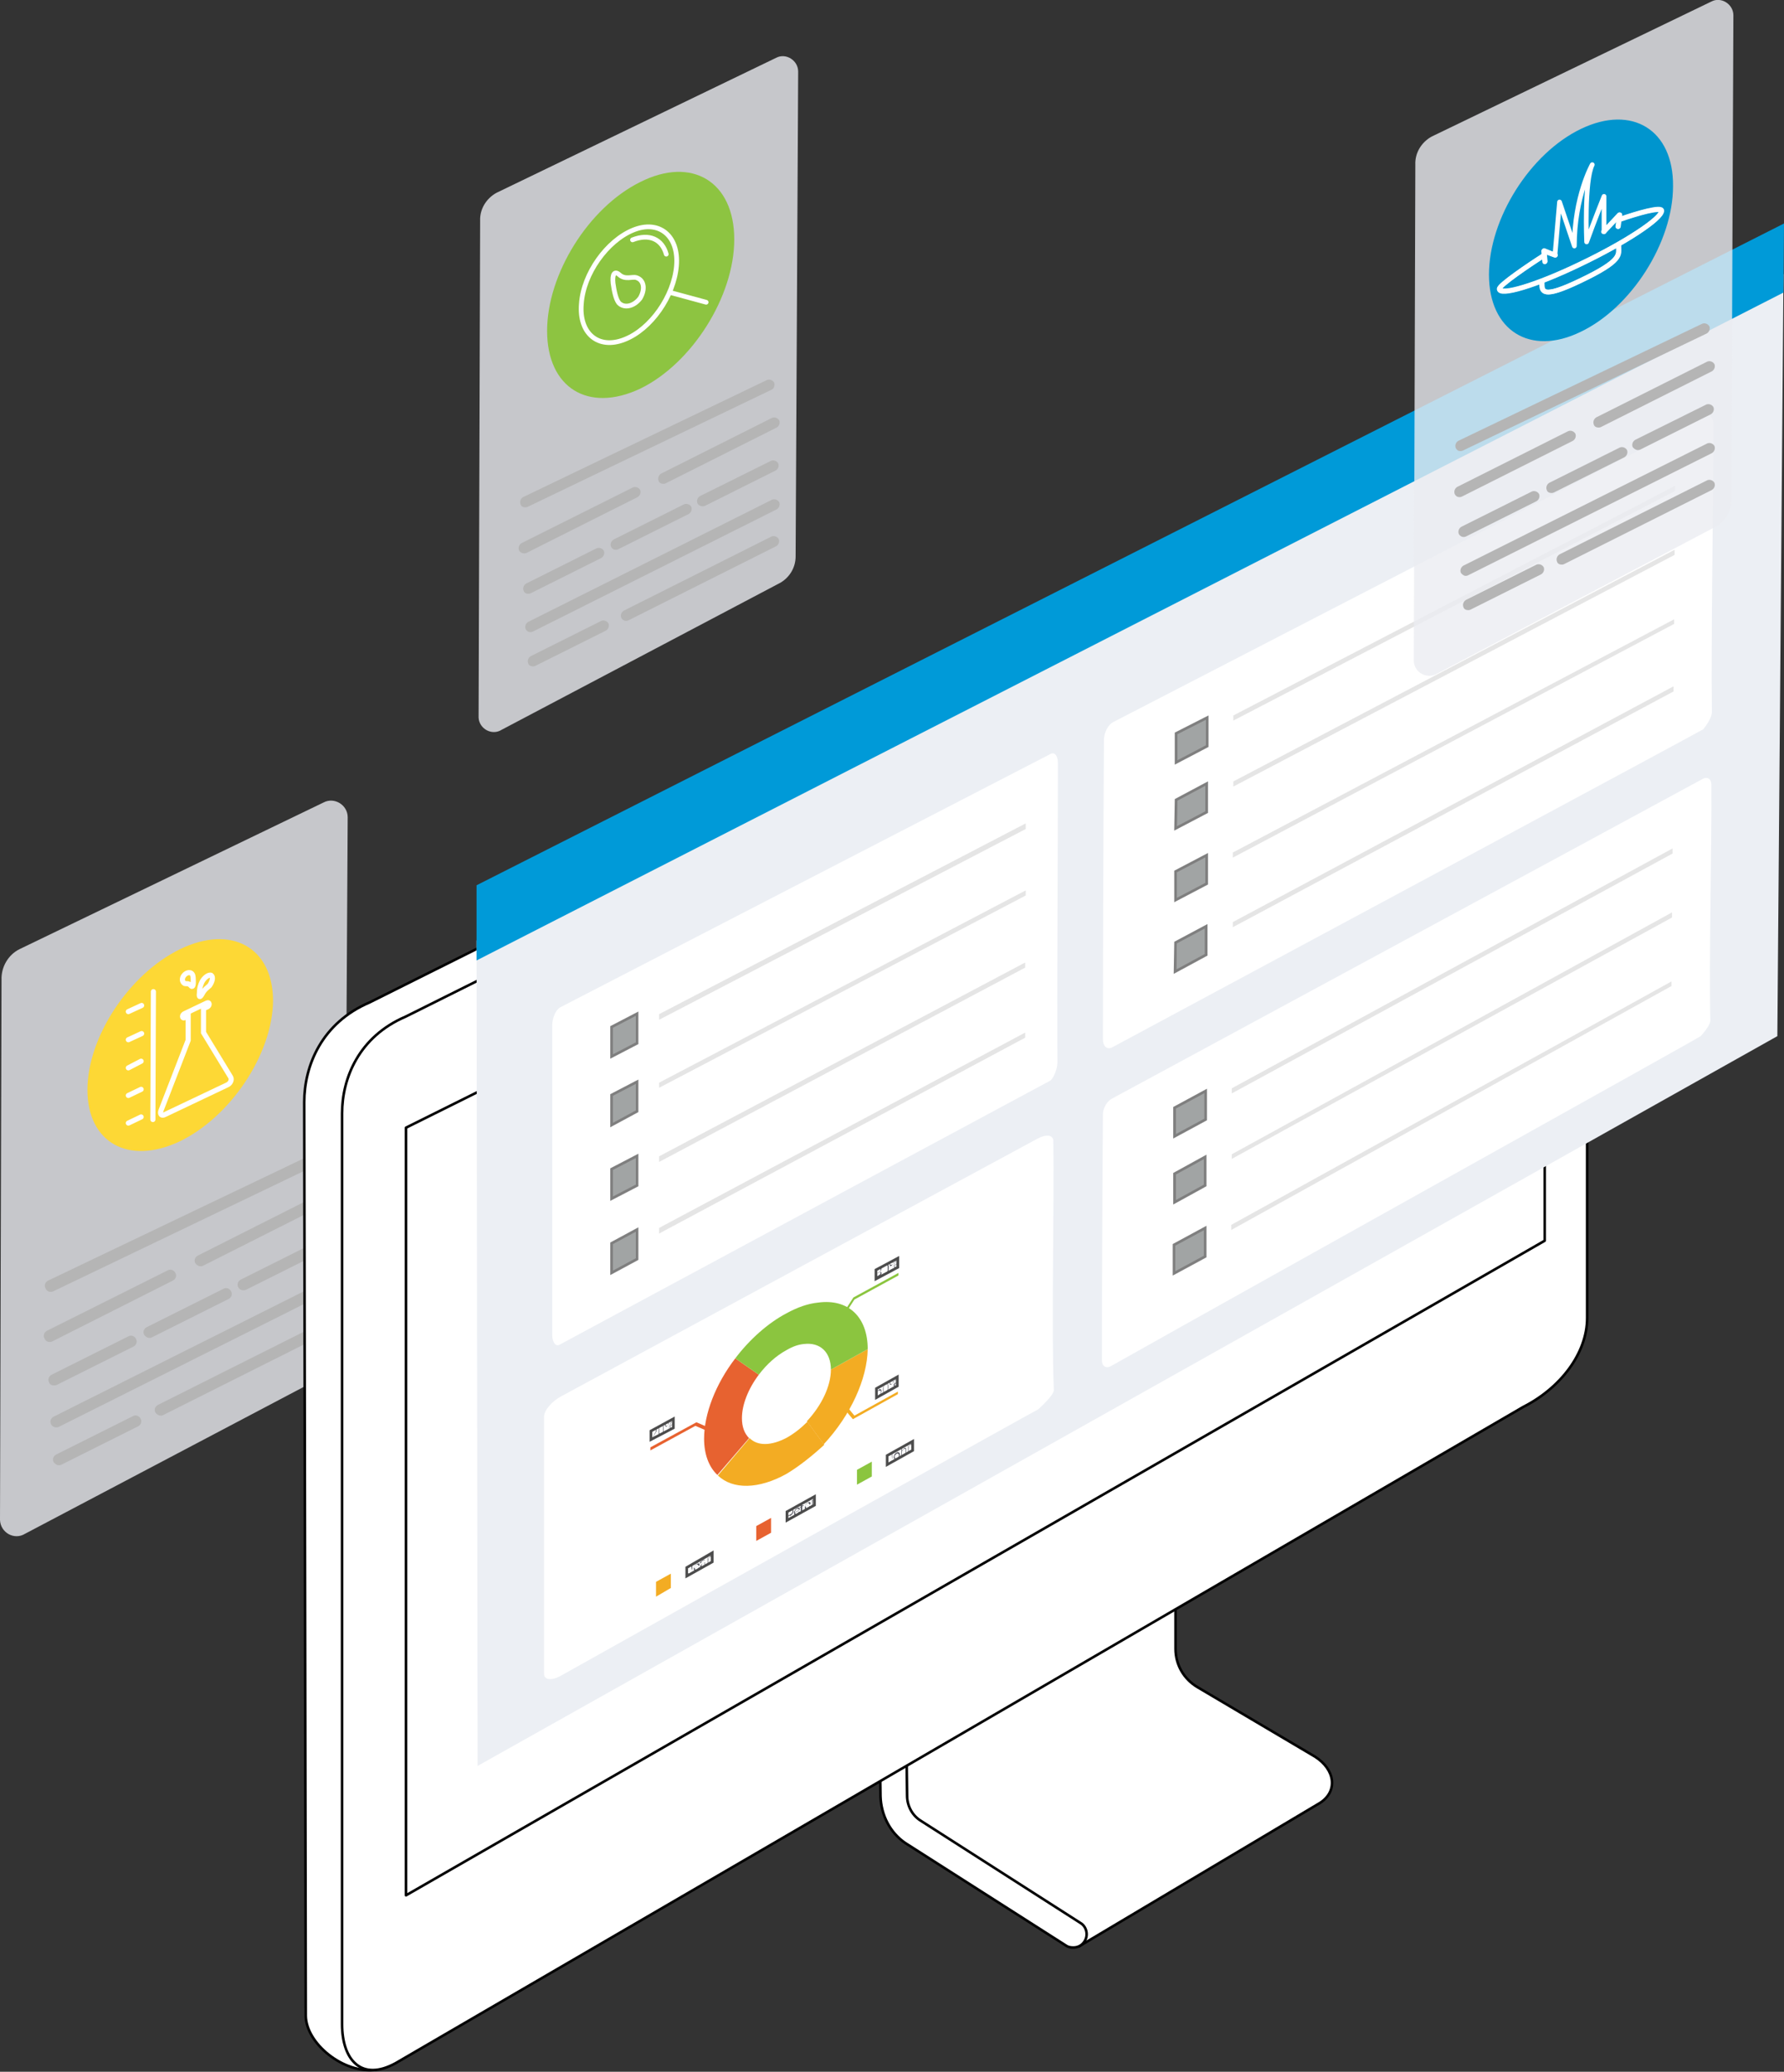 <?xml version="1.0" encoding="utf-8"?>
<!-- Generator: Adobe Illustrator 21.1.0, SVG Export Plug-In . SVG Version: 6.00 Build 0)  -->
<svg version="1.1" id="Layer_1" xmlns="http://www.w3.org/2000/svg" xmlns:xlink="http://www.w3.org/1999/xlink" x="0px" y="0px"
	 width="348.9px" height="405.1px" viewBox="0 0 348.9 405.1" style="enable-background:new 0 0 348.9 405.1;" xml:space="preserve"
	>
<rect x="0" y="0" width="348.9" height="405.1" fill="#333333" stroke="none"/>
<g id="station-5-screen-03">
	<g>
		<path id="XMLID_12_" style="opacity:0.8;fill:#EBECF1;" d="M4.9,299.9l59.4-31.3c1.9-1.2,3.1-3.3,3.1-5.5L68,159.8
			c0-2.4-2.6-4-4.7-2.9L3.8,185.6c-2.2,1.1-3.6,3.5-3.5,6L0,297.2C0.1,299.7,2.8,301.2,4.9,299.9z"/>
		<path style="fill:#B5B5B5;" d="M9.9,252.6c0.2,0,0.3,0,0.5-0.1l51.9-24.9c0.6-0.3,0.8-1,0.5-1.5c-0.3-0.6-1-0.8-1.5-0.5L9.4,250.4
			c-0.6,0.3-0.8,1-0.5,1.5C9.1,252.4,9.5,252.6,9.9,252.6z"/>
		<path style="fill:#B5B5B5;" d="M11,279.1c0.2,0,0.3,0,0.5-0.1l51.9-26c0.6-0.3,0.8-1,0.5-1.5c-0.3-0.6-1-0.8-1.5-0.5l-51.9,26
			c-0.6,0.3-0.8,1-0.5,1.5C10.2,278.9,10.6,279.1,11,279.1z"/>
		<path style="fill:#B5B5B5;" d="M39.2,247.6c0.2,0,0.3,0,0.5-0.1l23.6-11.9c0.6-0.3,0.8-1,0.5-1.5c-0.3-0.6-1-0.8-1.5-0.5
			l-23.6,11.9c-0.6,0.3-0.8,1-0.5,1.5C38.4,247.3,38.8,247.6,39.2,247.6z"/>
		<path style="fill:#B5B5B5;" d="M31.4,276.8c0.2,0,0.3,0,0.5-0.1l31.5-15.8c0.6-0.3,0.8-1,0.5-1.5c-0.3-0.6-1-0.8-1.5-0.5
			l-31.5,15.8c-0.6,0.3-0.8,1-0.5,1.5C30.6,276.5,31,276.8,31.4,276.8z"/>
		<path style="fill:#B5B5B5;" d="M9.7,262.4c0.2,0,0.3,0,0.5-0.1l23.6-11.9c0.6-0.3,0.8-1,0.5-1.5c-0.3-0.6-1-0.8-1.5-0.5L9.2,260.2
			c-0.6,0.3-0.8,1-0.5,1.5C8.9,262.2,9.3,262.4,9.7,262.4z"/>
		<path style="fill:#B5B5B5;" d="M47.6,252.3c0.2,0,0.3,0,0.5-0.1l15-7.5c0.6-0.3,0.8-1,0.5-1.5c-0.3-0.6-1-0.8-1.5-0.5l-15,7.5
			c-0.6,0.3-0.8,1-0.5,1.5C46.8,252.1,47.2,252.3,47.6,252.3z"/>
		<path style="fill:#B5B5B5;" d="M29.2,261.6c0.2,0,0.3,0,0.5-0.1l15-7.5c0.6-0.3,0.8-1,0.5-1.5c-0.3-0.6-1-0.8-1.5-0.5l-15,7.5
			c-0.6,0.3-0.8,1-0.5,1.5C28.4,261.3,28.8,261.6,29.2,261.6z"/>
		<path style="fill:#B5B5B5;" d="M11.5,286.5c0.2,0,0.3,0,0.5-0.1l15-7.5c0.6-0.3,0.8-1,0.5-1.5c-0.3-0.6-1-0.8-1.5-0.5l-15,7.5
			c-0.6,0.3-0.8,1-0.5,1.5C10.7,286.2,11.1,286.5,11.5,286.5z"/>
		<path style="fill:#B5B5B5;" d="M10.6,270.9c0.2,0,0.3,0,0.5-0.1l15-7.5c0.6-0.3,0.8-1,0.5-1.5c-0.3-0.6-1-0.8-1.5-0.5l-15,7.5
			c-0.6,0.3-0.8,1-0.5,1.5C9.7,270.7,10.1,270.9,10.6,270.9z"/>
	</g>
	<g>
		<g>
			<g>
				<path style="fill:#FDD835;" d="M17.1,213.1c0-10.3,8.1-22.6,18.1-27.5c10.1-4.9,18.2-0.3,18.2,10.1
					c-0.1,10.4-8.3,22.7-18.3,27.5C25.1,227.9,17.1,223.4,17.1,213.1z"/>
			</g>
			<g>
				<g>
					<g>
						
							<line style="fill:none;stroke:#FFFFFF;stroke-linecap:round;stroke-miterlimit:10;" x1="27.7" y1="196.6" x2="25.1" y2="197.8"/>
						
							<line style="fill:none;stroke:#FFFFFF;stroke-linecap:round;stroke-miterlimit:10;" x1="27.7" y1="202.1" x2="25.1" y2="203.3"/>
						
							<line style="fill:none;stroke:#FFFFFF;stroke-linecap:round;stroke-miterlimit:10;" x1="27.6" y1="207.5" x2="25.1" y2="208.8"/>
						
							<line style="fill:none;stroke:#FFFFFF;stroke-linecap:round;stroke-miterlimit:10;" x1="27.6" y1="213" x2="25.1" y2="214.2"/>
						
							<line style="fill:none;stroke:#FFFFFF;stroke-linecap:round;stroke-miterlimit:10;" x1="27.6" y1="218.4" x2="25.1" y2="219.6"/>
					</g>
					<line style="fill:none;stroke:#FFFFFF;stroke-linecap:round;stroke-miterlimit:10;" x1="30" y1="193.9" x2="29.9" y2="218.9"/>
				</g>
				<g>
					<path style="fill:none;stroke:#FFFFFF;stroke-linecap:round;stroke-miterlimit:10;" d="M31.5,217.1l5.3-13.7l0-4.7l-0.7,0.3
						c-0.2,0.1-0.4,0-0.4-0.2l0-0.1c0-0.2,0.2-0.4,0.4-0.5l4.4-2.1c0.2-0.1,0.4,0,0.4,0.2l0,0.1c0,0.2-0.2,0.4-0.4,0.5l-0.7,0.3
						l0,4.7l5.3,8.7c0.3,0.5,0,1.3-0.8,1.6l-12,5.7C31.6,218.3,31.2,217.9,31.5,217.1z"/>
					<path style="fill:none;stroke:#FFFFFF;stroke-linecap:round;stroke-miterlimit:10;" d="M37.6,190.5c-0.3-0.5-1.1-0.4-1.6,0.2
						c-0.5,0.6-0.4,1.3,0.1,1.6c0.3,0.1,0.8-0.1,1.2,0.4c0.3,0.4,0.5,0.1,0.5-0.6C37.8,191.4,37.8,190.8,37.6,190.5"/>
					<path style="fill:none;stroke:#FFFFFF;stroke-linecap:round;stroke-miterlimit:10;" d="M39.5,192c0.4-0.8,1.3-1.5,1.8-1.3
						c0.4,0.3,0.3,1.1-0.3,2c-0.4,0.4-1,0.7-1.5,1.7c-0.4,0.7-0.6,0.6-0.5-0.2C39,193.3,39.2,192.6,39.5,192"/>
				</g>
			</g>
		</g>
	</g>
</g>
<g>
	<g>
		<path style="fill:#FFFFFF;stroke:#000000;stroke-width:0.5;stroke-linejoin:round;stroke-miterlimit:10;" d="M309.2,90.8
			c-2.6-4.7-11.9-7-17.4-4.5L72.3,196c-9.4,4-12.8,12.4-12.8,19.5l0.3,178.6c0,5.4,7.4,11.5,13.8,10.6"/>
		<path style="fill:#FFFFFF;stroke:#000000;stroke-width:0.5;stroke-linejoin:round;stroke-miterlimit:10;" d="M229.9,313.7v8.7
			c0,3.1,1.6,5.9,4.3,7.5l23,13.6c3.9,2.5,4.5,6.7,1,9L211,380.6c0,0-1.7-0.5-2.1-1.8l0,0c-0.6-1.7-0.2-3.7-3.7-6.1l-24.1-15.4
			c-2.5-1.6-4-4.3-4-7.3v-5.8c0-0.1,0.1-0.2,0.2-0.3l52.2-30.5C229.6,313.3,229.9,313.5,229.9,313.7z"/>
		<path style="fill:#FFFFFF;stroke:#000000;stroke-width:0.5;stroke-linejoin:round;stroke-miterlimit:10;" d="M209.9,380.8
			c0.9,0,1.7-0.4,2.2-1.2c0.8-1.2,0.4-2.9-0.8-3.6l-31.4-20.1c-1.5-1-2.5-2.8-2.5-4.8l-0.1-7.8c0-1.4-1.2-2.6-2.6-2.6c0,0,0,0,0,0
			c-1.5,0-2.6,1.2-2.6,2.7l0.1,7.8c0.1,3.7,1.9,7.2,4.9,9.2l31.5,20.1C208.9,380.7,209.4,380.8,209.9,380.8z"/>
		<path style="fill:#FFFFFF;stroke:#000000;stroke-width:0.5;stroke-linejoin:round;stroke-miterlimit:10;" d="M77.4,403.4
			l220.5-128.3c7.3-3.7,12.5-10.5,12.5-17.4V96.4c0-6.9-4.2-10.4-11.1-7.3l-220,109.7c-9.1,3.9-12.4,12-12.4,18.9v178.1
			C66.9,402.8,70.7,407.1,77.4,403.4z"/>
		<polygon style="fill:#FFFFFF;stroke:#000000;stroke-width:0.5;stroke-linejoin:round;stroke-miterlimit:10;" points="79.4,370.6 
			302.1,242.6 302.1,109.7 79.4,220.5 		"/>
	</g>
</g>
<g id="station-5-screen-big">
	<polygon style="fill:#ECEFF4;" points="347.6,202.6 93.4,345.3 93.2,183.9 348.8,53.6 	"/>
	<polygon style="fill:#009AD8;" points="93.2,173.1 348.9,43.7 348.8,57.2 93.2,187.8 	"/>
	<path style="fill:#FFFFFF;" d="M203,275.6c-0.9,0.4-68.4,38.1-93.2,52c-1.9,1.1-3.4,0.9-3.4-0.3c0-12.5,0-37.7,0-50.3
		c0-1.2,1.5-3,3.4-4c24.6-13.3,71-38.4,93-50.3c1.8-1,3.2-0.8,3.2,0.4c0.2,12.1-0.4,36.9,0.1,48.7C206.1,272.9,203,275.6,203,275.6"
		/>
	<g style="opacity:0.7;">
		<g>
			<defs>
				<polygon id="SVGID_1_" points="171.3,250.1 175.6,247.8 175.6,246 171.3,248.3 				"/>
			</defs>
			<use xlink:href="#SVGID_1_"  style="overflow:visible;fill:#FFFFFF;"/>
			<clipPath id="SVGID_2_">
				<use xlink:href="#SVGID_1_"  style="overflow:visible;"/>
			</clipPath>
			<g style="clip-path:url(#SVGID_2_);">
				<defs>
					<polygon id="SVGID_3_" points="171.3,250.1 175.6,247.8 175.6,246 171.3,248.3 					"/>
				</defs>
				<use xlink:href="#SVGID_3_"  style="overflow:visible;fill:#FFFFFF;"/>
				<clipPath id="SVGID_4_">
					<use xlink:href="#SVGID_3_"  style="overflow:visible;"/>
				</clipPath>
				<path style="clip-path:url(#SVGID_4_);fill:#0E0F1C;" d="M171.7,248.9c0,0,0.1-0.1,0.2-0.1c0.1,0,0.2-0.1,0.2-0.2
					s0.1-0.1,0.1-0.2c0-0.1,0-0.1,0-0.2s0-0.2-0.1-0.2c-0.1,0-0.2,0-0.3,0.1c-0.1,0.1-0.2,0.2-0.3,0.2s0,0.2-0.1,0.3
					c-0.1,0.1-0.1,0.1-0.1,0.1s0-0.2,0.1-0.3c0-0.1,0.1-0.2,0.2-0.3c0.1-0.1,0.1-0.1,0.3-0.2c0.1-0.1,0.3-0.1,0.4-0.1
					c0.1,0,0.1,0.2,0.1,0.3c0,0.1-0.1,0.2-0.1,0.3c0,0.1-0.2,0.2-0.2,0.3c0,0,0.2,0,0.2,0c0,0.1,0.1,0.1,0.1,0.2
					c0,0.1,0,0.3-0.1,0.4c-0.1,0.1-0.2,0.3-0.4,0.3c-0.1,0.1-0.2,0.1-0.3,0.1c-0.1,0-0.1,0-0.2-0.1c-0.1,0-0.1-0.1-0.1-0.2
					c0.1-0.1,0.1-0.1,0.1-0.1c0,0,0,0.2,0.1,0.2c0.1,0,0.2,0,0.3-0.1c0.1-0.1,0.2-0.1,0.3-0.2c0.1-0.1,0.1-0.2,0.1-0.3
					c0-0.1,0-0.2-0.1-0.2c-0.1,0-0.2,0-0.3,0.1c-0.1,0-0.1,0.1-0.2,0.1C171.7,249.1,171.7,248.9,171.7,248.9z"/>
				<path style="clip-path:url(#SVGID_4_);fill:#0E0F1C;" d="M173.8,248c0,0.2,0,0.4-0.1,0.6c-0.1,0.2-0.2,0.3-0.4,0.4
					c-0.2,0.1-0.3,0.1-0.4,0s-0.1-0.3-0.1-0.4c0-0.2,0-0.2,0-0.3c0-0.2,0-0.4,0.1-0.6c0.1-0.2,0.2-0.3,0.4-0.4
					c0.2-0.1,0.3-0.1,0.4,0c0.1,0.1,0.1,0.3,0.1,0.4C173.8,247.9,173.8,247.9,173.8,248z M173.6,247.8c0-0.2,0-0.3-0.1-0.4
					c-0.1-0.1-0.2-0.1-0.3,0c-0.1,0.1-0.2,0.2-0.3,0.3c-0.1,0.1-0.1,0.3-0.1,0.5c0,0.2,0,0.2,0,0.4c0,0.2,0,0.3,0.1,0.4
					c0.1,0.1,0.2,0.1,0.3,0c0.1-0.1,0.2-0.2,0.3-0.3c0.1-0.1,0.1-0.3,0.1-0.5C173.6,248,173.6,247.9,173.6,247.8z"/>
				<path style="clip-path:url(#SVGID_4_);fill:#0E0F1C;" d="M174,247.2c0-0.1,0-0.2,0.1-0.3c0.1-0.1,0.1-0.2,0.2-0.2
					c0.1-0.1,0.2-0.1,0.2,0c0.1,0,0.1,0.1,0.1,0.2c0,0.1,0,0,0,0.1c0,0.1,0,0.2-0.1,0.3c-0.1,0.1-0.1,0.2-0.2,0.2
					c-0.1,0.1-0.2,0.1-0.2,0c-0.1,0-0.1-0.1-0.1-0.2C174,247.2,174,247.3,174,247.2z M174.1,247.2c0,0.1,0,0.1,0.1,0.1
					c0,0,0.1,0,0.2,0c0.1,0,0.1-0.1,0.2-0.2c0-0.1,0.1-0.2,0.1-0.2c0-0.1,0,0,0-0.1c0-0.1,0-0.1-0.1-0.1c0,0-0.1,0-0.2,0
					c-0.1,0-0.1,0.1-0.2,0.2S174.1,247.1,174.1,247.2C174.1,247.2,174.1,247.2,174.1,247.2z M174.4,248.2L174.4,248.2l0.8-1.8l0.1,0
					L174.4,248.2z M174.9,247.7c0-0.1,0-0.2,0.1-0.3c0.1-0.1,0.1-0.2,0.2-0.2c0.1-0.1,0.2-0.1,0.2,0c0.1,0,0.1,0.1,0.1,0.2
					c0,0.1,0,0,0,0.1c0,0.1,0,0.2-0.1,0.3c-0.1,0.1-0.1,0.2-0.2,0.2c-0.1,0.1-0.2,0.1-0.2,0c-0.1,0-0.1-0.1-0.1-0.2
					C174.9,247.7,174.9,247.8,174.9,247.7z M175,247.7c0,0.1,0,0.1,0.1,0.1c0,0,0.1,0,0.2,0c0.1,0,0.1-0.1,0.2-0.2
					c0-0.1,0.1-0.2,0.1-0.2c0-0.1,0,0,0-0.1c0-0.1,0-0.1-0.1-0.1c0,0-0.1,0-0.2,0c-0.1,0-0.1,0.1-0.2,0.2S175,247.6,175,247.7
					C175,247.7,175,247.7,175,247.7z"/>
				<use xlink:href="#SVGID_3_"  style="overflow:visible;fill:none;stroke:#000000;stroke-width:0.5;stroke-miterlimit:10;"/>
			</g>
			<use xlink:href="#SVGID_1_"  style="overflow:visible;fill:none;stroke:#000000;stroke-width:0.5;stroke-miterlimit:10;"/>
		</g>
	</g>
	<g style="opacity:0.7;">
		<g>
			<defs>
				<polygon id="SVGID_5_" points="134.3,308.2 139.3,305.4 139.3,303.6 134.3,306.5 				"/>
			</defs>
			<use xlink:href="#SVGID_5_"  style="overflow:visible;fill:#FFFFFF;"/>
			<clipPath id="SVGID_6_">
				<use xlink:href="#SVGID_5_"  style="overflow:visible;"/>
			</clipPath>
			<g style="clip-path:url(#SVGID_6_);">
				<defs>
					<polygon id="SVGID_7_" points="134.3,308.2 139.3,305.4 139.3,303.7 134.3,306.5 					"/>
				</defs>
				<use xlink:href="#SVGID_7_"  style="overflow:visible;fill:#FFFFFF;"/>
				<clipPath id="SVGID_8_">
					<use xlink:href="#SVGID_7_"  style="overflow:visible;"/>
				</clipPath>
				<path style="clip-path:url(#SVGID_8_);fill:#0E0F1C;" d="M135.2,305.9c0,0,0.2-0.1,0.2-0.1c0,0,0,1,0,1.2c0,0.2,0,0.3-0.1,0.5
					c-0.1,0.2-0.2,0.3-0.4,0.4c-0.2,0.1-0.3,0.1-0.4,0.1c-0.1,0-0.2-0.1-0.1-0.3c0.1-0.1,0.1-0.1,0.2-0.1s0,0.2,0.1,0.2
					c0.1,0,0.2,0,0.3-0.1c0.1-0.1,0.2-0.1,0.3-0.3c0.1-0.1,0.1-0.2,0.1-0.4C135.2,306.9,135.2,305.9,135.2,305.9z"/>
				<path style="clip-path:url(#SVGID_8_);fill:#0E0F1C;" d="M136.3,307.1c-0.2,0.1-0.2,0.1-0.3,0.1c-0.1,0-0.2,0-0.2-0.1
					c-0.1-0.1-0.1-0.2-0.1-0.3c0-0.1,0,0,0-0.1c0-0.1,0-0.2,0.1-0.4c0.1-0.1,0.1-0.2,0.2-0.3c0.1-0.1,0.2-0.2,0.3-0.2
					c0.1-0.1,0.3-0.1,0.4-0.1c0.1,0,0.1,0.2,0.1,0.3c0,0.1,0,0,0,0.1c0,0-0.9,0.5-0.9,0.5c0,0,0,0,0,0c0,0.1,0,0.2,0.1,0.3
					c0.1,0,0.2,0,0.3,0c0.1-0.1,0.1-0.1,0.2-0.2c0.1-0.1,0.1-0.2,0.2-0.2c0.1,0,0.1-0.1,0.1,0C136.7,306.7,136.4,307,136.3,307.1
					 M136.2,305.9c-0.1,0.1-0.2,0.1-0.3,0.3c-0.1,0.1-0.2,0.3-0.1,0.4c0.1,0.1,0.8-0.4,0.8-0.4c0,0,0,0,0,0c0-0.1,0-0.2-0.1-0.2
					C136.4,305.9,136.3,305.8,136.2,305.9"/>
				<path style="clip-path:url(#SVGID_8_);fill:#0E0F1C;" d="M137.8,306.2c0,0,0-0.2,0-0.1c0,0-0.1,0.2-0.2,0.2
					c-0.1,0.1-0.1,0.1-0.3,0.2c-0.1,0.1-0.2,0.1-0.3,0.1c-0.1,0-0.1-0.1-0.1-0.2s0.1-0.3,0.2-0.4c0.1-0.1,0.3-0.3,0.4-0.3
					c0.1-0.1,0.2-0.1,0.3-0.2c0,0,0-0.1,0-0.2c0-0.1,0-0.1-0.1-0.2c-0.1,0-0.1,0-0.3,0.1c-0.1,0.1-0.2,0.1-0.2,0.2
					c-0.1,0.1,0,0.2-0.1,0.2c-0.1,0.1-0.1,0.1-0.2,0.1c0,0,0-0.2,0.1-0.3c0.1-0.1,0.2-0.2,0.4-0.3c0.1-0.1,0.3-0.1,0.3-0.1
					c0.1,0,0.1,0.1,0.1,0.2c0,0.1,0,0.5,0,0.6c0,0.1,0,0.2,0,0.3c0,0,0,0,0,0C138,306.1,137.9,306.2,137.8,306.2z M137.4,306.3
					c0.1-0.1,0.2-0.1,0.3-0.2c0.1-0.1,0.2-0.2,0.2-0.3c0-0.1,0-0.3,0-0.3c0,0-0.2,0.1-0.3,0.1c-0.1,0.1-0.3,0.2-0.3,0.3
					c-0.1,0.1-0.1,0.2-0.1,0.3c0,0.1,0,0.1,0.1,0.1C137.2,306.4,137.3,306.4,137.4,306.3"/>
				<path style="clip-path:url(#SVGID_8_);fill:#0E0F1C;" d="M138.5,304.6c0,0-0.1,0.3,0,0.2c0.1,0,0.1-0.2,0.2-0.3
					c0.1-0.1,0.1-0.1,0.2-0.2c0.1-0.1,0.2-0.1,0.3-0.1s0.1,0.1,0.1,0.3s0,0.8,0,0.8c0,0-0.1,0.1-0.1,0.1c0,0,0-0.7,0-0.8
					c0-0.2,0-0.2-0.1-0.2c0,0-0.1,0-0.2,0c-0.1,0.1-0.2,0.1-0.2,0.2c-0.1,0.1-0.1,0.2-0.2,0.3c0,0.2,0,0.9,0,0.8
					c0,0-0.1,0.1-0.1,0.1c0,0,0-1.3,0-1.3C138.3,304.6,138.5,304.6,138.5,304.6z"/>
				<use xlink:href="#SVGID_7_"  style="overflow:visible;fill:none;stroke:#000000;stroke-width:0.5;stroke-miterlimit:10;"/>
			</g>
			<use xlink:href="#SVGID_5_"  style="overflow:visible;fill:none;stroke:#000000;stroke-width:0.5;stroke-miterlimit:10;"/>
		</g>
	</g>
	<polygon style="fill:#F3AC23;" points="131.2,310.5 128.3,312.2 128.3,309.3 131.2,307.7 	"/>
	<g style="opacity:0.7;">
		<g>
			<defs>
				<polygon id="SVGID_9_" points="153.9,297.3 159.3,294.3 159.3,292.6 153.9,295.6 				"/>
			</defs>
			<use xlink:href="#SVGID_9_"  style="overflow:visible;fill:#FFFFFF;"/>
			<clipPath id="SVGID_10_">
				<use xlink:href="#SVGID_9_"  style="overflow:visible;"/>
			</clipPath>
			<g style="clip-path:url(#SVGID_10_);">
				<defs>
					<polygon id="SVGID_11_" points="153.9,297.3 159.3,294.3 159.3,292.6 153.9,295.6 					"/>
				</defs>
				<use xlink:href="#SVGID_11_"  style="overflow:visible;fill:#FFFFFF;"/>
				<clipPath id="SVGID_12_">
					<use xlink:href="#SVGID_11_"  style="overflow:visible;"/>
				</clipPath>
				<path style="clip-path:url(#SVGID_12_);fill:#0E0F1C;" d="M154.1,296.5c0,0,0,0.7,0,0.7l-0.1,0.1c0,0,0-1.7,0-1.7
					c0,0,0.4-0.2,0.6-0.3c0.2-0.1,0.3-0.1,0.4-0.1c0.1,0,0.2,0.1,0.2,0.3c0,0.2-0.1,0.3-0.2,0.5c-0.1,0.1-0.3,0.3-0.4,0.4
					C154.4,296.3,154.1,296.5,154.1,296.5z M154.1,296.4c0,0,0.3-0.2,0.5-0.3s0.3-0.2,0.3-0.3c0.1-0.1,0.1-0.2,0.1-0.3
					c0-0.1,0-0.2-0.1-0.2c-0.1,0-0.2,0-0.3,0.1c-0.1,0.1-0.5,0.3-0.5,0.3C154.1,295.6,154.1,296.4,154.1,296.4z"/>
				<path style="clip-path:url(#SVGID_12_);fill:#0E0F1C;" d="M155.9,296.2c-0.2,0.1-0.2,0.1-0.3,0.1c-0.1,0-0.2,0-0.2-0.1
					c-0.1-0.1-0.1-0.2-0.1-0.3c0-0.1,0,0,0-0.1c0-0.1,0-0.2,0.1-0.4c0.1-0.1,0.1-0.2,0.2-0.3c0.1-0.1,0.2-0.2,0.3-0.2
					c0.1-0.1,0.3-0.1,0.4-0.1c0.1,0,0.1,0.2,0.1,0.3c0,0.1,0,0,0,0.1c0,0-0.9,0.5-0.9,0.5c0,0,0,0,0,0c0,0.1,0,0.2,0.1,0.3
					c0.1,0,0.2,0,0.3,0c0.1-0.1,0.1-0.1,0.2-0.2c0.1-0.1,0.1-0.2,0.2-0.2c0.1,0,0.1-0.1,0.1,0C156.4,295.8,156.1,296.1,155.9,296.2
					 M155.9,295c-0.1,0.1-0.2,0.1-0.3,0.3c-0.1,0.1-0.2,0.3-0.1,0.4c0.1,0.1,0.8-0.4,0.8-0.4c0,0,0,0,0,0c0-0.1,0-0.2-0.1-0.2
					S156,295,155.9,295"/>
				<path style="clip-path:url(#SVGID_12_);fill:#0E0F1C;" d="M156.9,294.1l0,0.3l0.3-0.1l0,0.1c0,0-0.3,0.1-0.3,0.2
					c0,0,0,0.7,0,0.8c0,0.1,0,0.1,0,0.2c0,0,0.1,0,0.1,0c0,0,0.1-0.1,0.1-0.1c0,0,0,0.1,0,0.1c0,0.1-0.1,0.1-0.2,0.1
					c-0.1,0-0.2,0.1-0.2,0c0,0-0.1-0.1-0.1-0.2c0-0.2,0-0.9,0-0.8c0,0-0.2,0.1-0.2,0.1l0-0.1l0.2-0.1l0-0.3L156.9,294.1z"/>
				<path style="clip-path:url(#SVGID_12_);fill:#0E0F1C;" d="M158,295.1c-0.2,0.1-0.2,0.1-0.3,0.1c-0.1,0-0.2,0-0.2-0.1
					c-0.1-0.1-0.1-0.2-0.1-0.3c0-0.1,0,0,0-0.1c0-0.1,0-0.2,0.1-0.4c0-0.1,0.1-0.2,0.2-0.3c0.1-0.1,0.2-0.2,0.3-0.2
					c0.1-0.1,0.3-0.1,0.4-0.1c0.1,0,0.1,0.2,0.1,0.3c0,0.1,0,0,0,0.1c0,0-0.9,0.5-0.9,0.5c0,0,0,0,0,0c0,0.1,0,0.2,0.1,0.3
					c0.1,0,0.2,0,0.3,0c0.1-0.1,0.1-0.1,0.2-0.2c0.1-0.1,0.1-0.2,0.2-0.2c0.1,0,0.1-0.1,0.1,0C158.4,294.7,158.1,295,158,295.1
					 M157.9,293.9c-0.1,0.1-0.2,0.1-0.3,0.3c-0.1,0.1-0.2,0.3-0.1,0.4c0.1,0.1,0.8-0.4,0.8-0.4c0,0,0,0,0,0c0-0.1,0-0.2-0.1-0.2
					C158.1,293.8,158,293.8,157.9,293.9"/>
				<path style="clip-path:url(#SVGID_12_);fill:#0E0F1C;" d="M159.3,293.2c0,0.1,0,0-0.1,0c-0.1,0-0.2,0.1-0.2,0.2
					c-0.1,0.1-0.1,0.1-0.1,0.3c0,0.2,0,0.9,0,0.8c0,0-0.1,0.1-0.1,0.1l0-1.3c0,0,0.1-0.1,0.1-0.1c0,0-0.1,0.3,0,0.2
					c0.1-0.1,0.2-0.4,0.3-0.4c0.1,0,0.1,0,0.1,0C159.3,293,159.3,293.1,159.3,293.2z"/>
				<use xlink:href="#SVGID_11_"  style="overflow:visible;fill:none;stroke:#000000;stroke-width:0.5;stroke-miterlimit:10;"/>
			</g>
			<use xlink:href="#SVGID_9_"  style="overflow:visible;fill:none;stroke:#000000;stroke-width:0.5;stroke-miterlimit:10;"/>
		</g>
	</g>
	<polygon style="fill:#E76230;" points="150.8,299.7 147.9,301.3 147.9,298.4 150.8,296.8 	"/>
	<g style="opacity:0.7;">
		<g>
			<defs>
				<polygon id="SVGID_13_" points="173.5,286.4 178.5,283.6 178.5,281.8 173.5,284.6 				"/>
			</defs>
			<use xlink:href="#SVGID_13_"  style="overflow:visible;fill:#FFFFFF;"/>
			<clipPath id="SVGID_14_">
				<use xlink:href="#SVGID_13_"  style="overflow:visible;"/>
			</clipPath>
			<g style="clip-path:url(#SVGID_14_);">
				<defs>
					<polygon id="SVGID_15_" points="173.5,286.4 178.5,283.6 178.5,281.8 173.5,284.6 					"/>
				</defs>
				<use xlink:href="#SVGID_15_"  style="overflow:visible;fill:#FFFFFF;"/>
				<clipPath id="SVGID_16_">
					<use xlink:href="#SVGID_15_"  style="overflow:visible;"/>
				</clipPath>
				<path style="clip-path:url(#SVGID_16_);fill:#0E0F1C;" d="M174.4,284.2l0.1-0.1c0,0,0,0.9,0,1.2c0,0.2,0,0.3-0.1,0.5
					c-0.1,0.2-0.2,0.3-0.4,0.4c-0.2,0.1-0.3,0.1-0.4,0.1c-0.1,0-0.2-0.1-0.1-0.3c0.1-0.1,0.1-0.1,0.2-0.1c0,0,0,0.2,0.1,0.2
					c0.1,0,0.2,0,0.3-0.1c0.1-0.1,0.2-0.1,0.3-0.3c0.1-0.1,0.1-0.2,0.1-0.4C174.4,285.1,174.4,284.1,174.4,284.2z"/>
				<path style="clip-path:url(#SVGID_16_);fill:#0E0F1C;" d="M174.8,284.9c0-0.1,0-0.2,0.1-0.4c0-0.1,0.1-0.2,0.2-0.3
					c0.1-0.1,0.2-0.2,0.3-0.2c0.1-0.1,0.3-0.1,0.4,0c0.1,0.1,0.2,0.2,0.2,0.4c0,0,0,0,0,0c0,0.1,0,0.2-0.1,0.4
					c-0.1,0.1-0.1,0.2-0.2,0.3c-0.1,0.1-0.2,0.2-0.3,0.2c-0.1,0.1-0.3,0.1-0.4,0C174.9,285.3,174.8,285.2,174.8,284.9
					C174.8,285,174.8,285,174.8,284.9z M175,284.9c0,0.1,0,0.3,0.1,0.3c0.1,0,0.2,0,0.3,0c0.1-0.1,0.2-0.2,0.3-0.3
					c0.1-0.1,0.1-0.3,0.1-0.4c0,0,0,0,0,0c0-0.1,0-0.2-0.1-0.2c0,0-0.1-0.1-0.2-0.1c-0.1,0-0.1,0-0.2,0.1c-0.1,0.1-0.2,0.2-0.3,0.3
					C175,284.6,174.9,284.7,175,284.9C175,284.9,175,284.9,175,284.9z"/>
				<path style="clip-path:url(#SVGID_16_);fill:#0E0F1C;" d="M176.4,283.7c0-0.1,0.1-0.2,0.2-0.3c0.1-0.1,0.1-0.1,0.2-0.2
					c0.1-0.1,0.2-0.1,0.3-0.1c0.1,0.1,0.1,0.1,0.1,0.3c0,0.2,0,0.8,0,0.8c0,0-0.1,0.1-0.1,0.1c0,0,0-0.7,0-0.8c0-0.2,0-0.2-0.1-0.2
					c0,0-0.1,0-0.2,0c-0.1,0.1-0.2,0.1-0.2,0.2c-0.1,0.1-0.1,0.1-0.2,0.3c0,0.2,0,0.9,0,0.8c0,0-0.1,0.1-0.1,0.1l0-1.8l0.1-0.1
					L176.4,283.7z"/>
				<path style="clip-path:url(#SVGID_16_);fill:#0E0F1C;" d="M177.7,282.7c0,0-0.1,0.3,0,0.2c0.1,0,0.1-0.2,0.2-0.3
					c0.1-0.1,0.1-0.1,0.2-0.2c0.1-0.1,0.2-0.1,0.3-0.1c0.1,0.1,0.1,0.1,0.1,0.3c0,0.2,0,0.8,0,0.8c0,0-0.1,0.1-0.1,0.1
					c0,0,0-0.7,0-0.8c0-0.2,0-0.2-0.1-0.2c0,0-0.1,0-0.2,0c-0.1,0.1-0.2,0.1-0.2,0.2c-0.1,0.1-0.1,0.1-0.2,0.3c0,0.2,0,0.9,0,0.8
					c0,0-0.1,0.1-0.1,0.1c0,0,0-1.3,0-1.3C177.6,282.8,177.7,282.7,177.7,282.7z"/>
				<use xlink:href="#SVGID_15_"  style="overflow:visible;fill:none;stroke:#000000;stroke-width:0.5;stroke-miterlimit:10;"/>
			</g>
			<use xlink:href="#SVGID_13_"  style="overflow:visible;fill:none;stroke:#000000;stroke-width:0.5;stroke-miterlimit:10;"/>
		</g>
	</g>
	<polygon style="fill:#8BC53F;" points="170.5,288.7 167.6,290.3 167.6,287.4 170.5,285.8 	"/>
	<path style="fill:#E76230;" d="M140.3,288.4c-1.7-1.6-2.6-4.1-2.6-7.1c0-4.8,2.2-10.6,6.1-15.7l4.6,3.2c-2.1,2.8-3.3,5.9-3.3,8.5
		c0,1.7,0.5,3,1.4,3.9L140.3,288.4z"/>
	<path style="fill:#F3AC23;" d="M153.8,288.2c-5.4,3-10.5,3.1-13.4,0.3l6.2-7.3c1.6,1.6,4.3,1.5,7.3-0.1c1.4-0.8,2.7-1.8,4-3.1
		l3.3,4.5C158.8,284.7,156.3,286.7,153.8,288.2"/>
	<path style="fill:#F3AC23;" d="M161.1,282.4l-3.3-4.5c2.9-3.1,4.7-6.9,4.7-10.1c0,0,7.2-4,7.2-4
		C169.6,269.6,166.4,276.7,161.1,282.4"/>
	<path style="fill:#8BC53F;" d="M169.7,263.8l-7.2,4c0-3.4-2.1-5.4-5.3-5c-1.1,0.1-2.2,0.5-3.4,1.2c-2,1.1-3.8,2.7-5.4,4.8l-4.6-3.2
		c2.8-3.7,6.4-6.9,10-8.8c2.2-1.2,4.2-1.9,6.2-2.1C165.9,253.9,169.7,257.5,169.7,263.8"/>
	<polygon style="fill:#8BC53F;" points="162.3,261.5 161.9,261.4 166.9,253.7 175.7,248.9 175.7,249.4 167.1,254.1 	"/>
	<g style="opacity:0.7;">
		<g>
			<defs>
				<polygon id="SVGID_17_" points="127.3,281.5 131.7,279.2 131.7,277.4 127.3,279.8 				"/>
			</defs>
			<use xlink:href="#SVGID_17_"  style="overflow:visible;fill:#FFFFFF;"/>
			<clipPath id="SVGID_18_">
				<use xlink:href="#SVGID_17_"  style="overflow:visible;"/>
			</clipPath>
			<g style="clip-path:url(#SVGID_18_);">
				<defs>
					<polygon id="SVGID_19_" points="127.3,281.5 131.7,279.2 131.7,277.4 127.3,279.8 					"/>
				</defs>
				<use xlink:href="#SVGID_19_"  style="overflow:visible;fill:#FFFFFF;"/>
				<clipPath id="SVGID_20_">
					<use xlink:href="#SVGID_19_"  style="overflow:visible;"/>
				</clipPath>
				<path style="clip-path:url(#SVGID_20_);fill:#0E0F1C;" d="M128.5,280.9c0,0-1.1,0.6-1.1,0.6c0,0,0-0.1,0-0.1c0,0,0.5-0.8,0.6-1
					c0.1-0.2,0.2-0.3,0.2-0.4c0-0.1,0.1-0.2,0.1-0.3c0-0.1,0-0.2-0.1-0.2c-0.1,0-0.2,0-0.3,0.1c-0.1,0.1-0.2,0.2-0.3,0.3
					c-0.1,0.1,0,0.2-0.1,0.3c-0.1,0.1-0.1,0.1-0.2,0.1c0,0,0-0.2,0.1-0.3c0-0.1,0.1-0.2,0.2-0.3c0.1-0.1,0.2-0.2,0.3-0.2
					c0.1-0.1,0.3-0.1,0.4-0.1c0.1,0,0.1,0.1,0.1,0.3c0,0.1,0,0.2-0.1,0.3c-0.1,0.1-0.1,0.3-0.3,0.5c-0.1,0.2-0.5,0.8-0.5,0.8
					l0.9-0.5L128.5,280.9z"/>
				<path style="clip-path:url(#SVGID_20_);fill:#0E0F1C;" d="M129.8,279.5c0,0.2,0,0.5-0.1,0.6c-0.1,0.2-0.2,0.3-0.4,0.4
					c-0.2,0.1-0.3,0.1-0.4,0c-0.1-0.1-0.1-0.3-0.1-0.4c0-0.2,0-0.2,0-0.3s0-0.5,0.1-0.6c0.1-0.2,0.2-0.3,0.4-0.4
					c0.2-0.1,0.3-0.1,0.4,0c0.1,0.1,0.1,0.3,0.1,0.4C129.8,279.3,129.8,279.3,129.8,279.5z M129.7,279.2c0-0.2,0-0.3-0.1-0.4
					c-0.1-0.1-0.2-0.1-0.3,0c-0.1,0.1-0.2,0.2-0.3,0.3c-0.1,0.1-0.1,0.3-0.1,0.5c0,0.2,0,0.2,0,0.4c0,0.2,0,0.3,0.1,0.4
					c0.1,0.1,0.2,0.1,0.3,0c0.1-0.1,0.2-0.2,0.3-0.3c0.1-0.1,0.1-0.3,0.1-0.5C129.7,279.4,129.7,279.4,129.7,279.2z"/>
				<path style="clip-path:url(#SVGID_20_);fill:#0E0F1C;" d="M130.1,278.6c0-0.1,0-0.2,0.1-0.3c0.1-0.1,0.1-0.2,0.2-0.2
					c0.1-0.1,0.2-0.1,0.2,0s0.1,0.1,0.1,0.2c0,0.1,0,0,0,0.1c0,0.1,0,0.2-0.1,0.3c-0.1,0.1-0.1,0.2-0.2,0.2c-0.1,0.1-0.2,0.1-0.2,0
					c-0.1,0-0.1-0.1-0.1-0.2C130.1,278.6,130.1,278.7,130.1,278.6z M130.2,278.7c0,0.1,0,0.1,0.1,0.1c0,0,0.1,0,0.2,0
					c0.1,0,0.1-0.1,0.2-0.2c0-0.1,0.1-0.2,0.1-0.2c0-0.1,0,0,0-0.1c0-0.1,0-0.1-0.1-0.1c0,0-0.1,0-0.2,0c-0.1,0-0.1,0.1-0.2,0.2
					C130.2,278.4,130.2,278.5,130.2,278.7C130.2,278.6,130.2,278.6,130.2,278.7z M130.5,279.7L130.5,279.7l0.8-1.8l0.1,0
					L130.5,279.7z M131,279.1c0-0.1,0-0.2,0.1-0.3c0.1-0.1,0.1-0.2,0.2-0.2c0.1-0.1,0.2-0.1,0.2,0c0.1,0,0.1,0.1,0.1,0.2
					c0,0.1,0,0,0,0.1s0,0.2-0.1,0.3c-0.1,0.1-0.1,0.2-0.2,0.2c-0.1,0.1-0.2,0.1-0.2,0c-0.1,0-0.1-0.1-0.1-0.2
					C131,279.1,131,279.2,131,279.1z M131.1,279.1c0,0.1,0,0.1,0.1,0.1c0,0,0.1,0,0.2,0s0.1-0.1,0.2-0.2c0-0.1,0.1-0.2,0.1-0.2
					c0-0.1,0,0,0-0.1c0-0.1,0-0.1-0.1-0.1c0,0-0.1,0-0.2,0c-0.1,0-0.1,0.1-0.2,0.2C131.1,278.9,131.1,279,131.1,279.1
					C131.1,279.1,131.1,279.1,131.1,279.1z"/>
				<use xlink:href="#SVGID_19_"  style="overflow:visible;fill:none;stroke:#000000;stroke-width:0.5;stroke-miterlimit:10;"/>
			</g>
			<use xlink:href="#SVGID_17_"  style="overflow:visible;fill:none;stroke:#000000;stroke-width:0.5;stroke-miterlimit:10;"/>
		</g>
	</g>
	<polygon style="fill:#E76230;" points="140.9,280.9 136,278.8 127.2,283.6 127.2,283 136.2,278.1 141.3,280.3 	"/>
	<g style="opacity:0.7;">
		<g>
			<defs>
				<polygon id="SVGID_21_" points="171.4,273.3 175.5,271 175.5,269.2 171.4,271.5 				"/>
			</defs>
			<use xlink:href="#SVGID_21_"  style="overflow:visible;fill:#FFFFFF;"/>
			<clipPath id="SVGID_22_">
				<use xlink:href="#SVGID_21_"  style="overflow:visible;"/>
			</clipPath>
			<g style="clip-path:url(#SVGID_22_);">
				<defs>
					<polygon id="SVGID_23_" points="171.4,273.3 175.5,271 175.5,269.2 171.4,271.5 					"/>
				</defs>
				<use xlink:href="#SVGID_23_"  style="overflow:visible;fill:#FFFFFF;"/>
				<clipPath id="SVGID_24_">
					<use xlink:href="#SVGID_23_"  style="overflow:visible;"/>
				</clipPath>
				<path style="clip-path:url(#SVGID_24_);fill:#0E0F1C;" d="M171.4,272.3c0,0,0.1-0.9,0.1-0.9l0.9-0.5l0,0.1c0,0-0.7,0.4-0.7,0.4
					c0,0-0.2,0.6-0.1,0.6c0.1,0,0.2-0.2,0.3-0.3c0.1-0.1,0.3-0.1,0.4,0c0.1,0.1,0.1,0.1,0.1,0.3c0,0.2,0,0.3-0.1,0.5
					c-0.1,0.1-0.2,0.3-0.4,0.4c-0.2,0.1-0.3,0.1-0.4,0.1c-0.1,0-0.3-0.1-0.2-0.2c0.1-0.1,0.1-0.1,0.2-0.1c0.1,0,0,0.2,0.1,0.2
					c0.1,0,0.2,0,0.3-0.1c0.1-0.1,0.2-0.2,0.3-0.3s0.1-0.2,0.1-0.4c0-0.1,0-0.2-0.1-0.2c-0.1,0-0.2,0-0.3,0
					c-0.1,0.1-0.1,0.1-0.2,0.1c-0.1,0-0.1,0.1-0.2,0.2C171.5,272.3,171.4,272.3,171.4,272.3z"/>
				<path style="clip-path:url(#SVGID_24_);fill:#0E0F1C;" d="M173.7,271.3c0,0.2,0,0.4-0.1,0.6c-0.1,0.2-0.2,0.3-0.4,0.4
					c-0.2,0.1-0.3,0.1-0.4,0c-0.1-0.1-0.1-0.3-0.1-0.4c0-0.2,0-0.2,0-0.3c0-0.2,0-0.4,0.1-0.6c0.1-0.2,0.2-0.3,0.4-0.4
					c0.2-0.1,0.3-0.1,0.4,0c0.1,0.1,0.1,0.3,0.1,0.4C173.7,271.1,173.7,271.1,173.7,271.3z M173.6,271c0-0.2,0-0.3-0.1-0.4
					c-0.1-0.1-0.2-0.1-0.3,0c-0.1,0.1-0.2,0.2-0.3,0.3c-0.1,0.1-0.1,0.3-0.1,0.5s0,0.2,0,0.4c0,0.2,0,0.3,0.1,0.4
					c0.1,0.1,0.2,0.1,0.3,0c0.1-0.1,0.2-0.2,0.3-0.3c0.1-0.1,0.1-0.3,0.1-0.5C173.6,271.2,173.6,271.2,173.6,271z"/>
				<path style="clip-path:url(#SVGID_24_);fill:#0E0F1C;" d="M174,270.4c0-0.1,0-0.2,0.1-0.3c0.1-0.1,0.1-0.2,0.2-0.2
					c0.1-0.1,0.2-0.1,0.2,0c0.1,0,0.1,0.1,0.1,0.2c0,0.1,0,0,0,0.1c0,0.1,0,0.2-0.1,0.3c-0.1,0.1-0.1,0.2-0.2,0.2
					c-0.1,0.1-0.2,0.1-0.2,0c-0.1,0-0.1-0.1-0.1-0.2C174,270.4,174,270.5,174,270.4z M174.1,270.5c0,0.1,0,0.1,0.1,0.1
					c0,0,0.1,0,0.2,0c0.1,0,0.1-0.1,0.2-0.2c0-0.1,0.1-0.2,0.1-0.2c0-0.1,0,0,0-0.1c0-0.1,0-0.1-0.1-0.1c0,0-0.1,0-0.2,0
					c-0.1,0-0.1,0.1-0.2,0.2C174.1,270.2,174.1,270.3,174.1,270.5C174.1,270.4,174.1,270.4,174.1,270.5z M174.4,271.4L174.4,271.4
					l0.8-1.8c0,0,0.1,0,0.1,0C175.2,269.7,174.4,271.4,174.4,271.4z M174.8,270.9c0-0.1,0-0.2,0.1-0.3c0.1-0.1,0.1-0.2,0.2-0.2
					c0.1-0.1,0.2-0.1,0.2,0c0.1,0,0.1,0.1,0.1,0.2c0,0.1,0,0,0,0.1c0,0.1,0,0.2-0.1,0.3c-0.1,0.1-0.1,0.2-0.2,0.2
					c-0.1,0.1-0.2,0.1-0.2,0s-0.1-0.1-0.1-0.2C174.8,270.9,174.8,271,174.8,270.9z M175,270.9c0,0.1,0,0.1,0.1,0.1c0,0,0.1,0,0.2,0
					c0.1,0,0.1-0.1,0.2-0.2c0-0.1,0.1-0.2,0.1-0.2c0-0.1,0,0,0-0.1c0-0.1,0-0.1-0.1-0.1c0,0-0.1,0-0.2,0c-0.1,0-0.1,0.1-0.2,0.2
					C175,270.7,175,270.8,175,270.9C175,270.9,175,270.9,175,270.9z"/>
				<use xlink:href="#SVGID_23_"  style="overflow:visible;fill:none;stroke:#000000;stroke-width:0.5;stroke-miterlimit:10;"/>
			</g>
			<use xlink:href="#SVGID_21_"  style="overflow:visible;fill:none;stroke:#000000;stroke-width:0.5;stroke-miterlimit:10;"/>
		</g>
	</g>
	<polygon style="fill:#F3AC23;" points="175.6,272.6 166.8,277.5 163.7,273.8 164.2,273.3 167.1,276.8 175.6,272.1 	"/>
	<path style="fill:#FFFFFF;" d="M205.4,211.3c-0.4,0.2-70.3,37.8-95.9,51.6c-0.8,0.5-1.5-0.4-1.5-1.9c0-15.1,0-45.3,0-60.5
		c0-1.5,0.7-3,1.5-3.5c25.4-13.1,73.3-37.9,96-49.6c0.8-0.4,1.4,0.4,1.4,1.9c0,14.7-0.2,44.1-0.1,58.6
		C206.7,209.5,205.8,211.1,205.4,211.3"/>
	<polygon style="fill:#E5E5E5;" points="200.6,174.1 128.9,211.7 128.9,212.7 200.6,175.1 	"/>
	<polygon style="fill:#E5E5E5;" points="200.5,188.2 128.9,226.1 128.9,227.2 200.5,189.2 	"/>
	<polygon style="fill:#E5E5E5;" points="200.5,201.9 128.9,240.1 128.9,241.2 200.5,202.9 	"/>
	<g style="opacity:0.5;">
		<g>
			<defs>
				<polygon id="SVGID_25_" points="119.6,220 124.6,217.3 124.6,211.5 119.6,214.1 				"/>
			</defs>
			<use xlink:href="#SVGID_25_"  style="overflow:visible;fill:#FFFFFF;"/>
			<clipPath id="SVGID_26_">
				<use xlink:href="#SVGID_25_"  style="overflow:visible;"/>
			</clipPath>
			<g style="clip-path:url(#SVGID_26_);">
				<defs>
					<polygon id="SVGID_27_" points="119.6,220 124.6,217.3 124.6,211.5 119.6,214.1 					"/>
				</defs>
				<use xlink:href="#SVGID_27_"  style="overflow:visible;fill:#FFFFFF;"/>
				<clipPath id="SVGID_28_">
					<use xlink:href="#SVGID_27_"  style="overflow:visible;"/>
				</clipPath>
				<polygon style="clip-path:url(#SVGID_28_);fill:#444949;" points="124.5,217.2 119.8,219.7 119.8,214.2 124.5,211.8 				"/>
				<path style="clip-path:url(#SVGID_28_);fill:#444949;" d="M124.6,217.3l-5,2.6l0-5.8l5-2.6L124.6,217.3z M119.9,219.5
					c0,0,4.4-2.3,4.4-2.3c0,0,0-5.1,0-5.1l-4.4,2.3L119.9,219.5z"/>
				<use xlink:href="#SVGID_27_"  style="overflow:visible;fill:none;stroke:#000000;stroke-width:0.5;stroke-miterlimit:10;"/>
			</g>
			<use xlink:href="#SVGID_25_"  style="overflow:visible;fill:none;stroke:#000000;stroke-width:0.5;stroke-miterlimit:10;"/>
		</g>
	</g>
	<polygon style="fill:#E5E5E5;" points="200.6,161 128.9,198.3 128.9,199.4 200.6,162.1 	"/>
	<g style="opacity:0.5;">
		<g>
			<defs>
				<polygon id="SVGID_29_" points="119.6,206.6 124.6,204 124.6,198.2 119.6,200.8 				"/>
			</defs>
			<use xlink:href="#SVGID_29_"  style="overflow:visible;fill:#FFFFFF;"/>
			<clipPath id="SVGID_30_">
				<use xlink:href="#SVGID_29_"  style="overflow:visible;"/>
			</clipPath>
			<g style="clip-path:url(#SVGID_30_);">
				<defs>
					<polygon id="SVGID_31_" points="119.6,206.6 124.6,204 124.6,198.2 119.6,200.8 					"/>
				</defs>
				<use xlink:href="#SVGID_31_"  style="overflow:visible;fill:#FFFFFF;"/>
				<clipPath id="SVGID_32_">
					<use xlink:href="#SVGID_31_"  style="overflow:visible;"/>
				</clipPath>
				<polygon style="clip-path:url(#SVGID_32_);fill:#444949;" points="124.5,203.9 119.8,206.3 119.8,200.9 124.5,198.4 				"/>
				<path style="clip-path:url(#SVGID_32_);fill:#444949;" d="M124.6,204l-5,2.6l0-5.8l5-2.6L124.6,204z M119.9,206.1l4.4-2.3l0-5.1
					l-4.4,2.3L119.9,206.1z"/>
				<use xlink:href="#SVGID_31_"  style="overflow:visible;fill:none;stroke:#000000;stroke-width:0.5;stroke-miterlimit:10;"/>
			</g>
			<use xlink:href="#SVGID_29_"  style="overflow:visible;fill:none;stroke:#000000;stroke-width:0.5;stroke-miterlimit:10;"/>
		</g>
	</g>
	<g style="opacity:0.5;">
		<g>
			<defs>
				<polygon id="SVGID_33_" points="119.6,234.4 124.6,231.8 124.6,226 119.6,228.6 				"/>
			</defs>
			<use xlink:href="#SVGID_33_"  style="overflow:visible;fill:#FFFFFF;"/>
			<clipPath id="SVGID_34_">
				<use xlink:href="#SVGID_33_"  style="overflow:visible;"/>
			</clipPath>
			<g style="clip-path:url(#SVGID_34_);">
				<defs>
					<polygon id="SVGID_35_" points="119.6,234.4 124.6,231.8 124.6,226 119.6,228.6 					"/>
				</defs>
				<use xlink:href="#SVGID_35_"  style="overflow:visible;fill:#FFFFFF;"/>
				<clipPath id="SVGID_36_">
					<use xlink:href="#SVGID_35_"  style="overflow:visible;"/>
				</clipPath>
				<polygon style="clip-path:url(#SVGID_36_);fill:#444949;" points="124.5,231.7 119.8,234.2 119.8,228.7 124.5,226.2 				"/>
				<path style="clip-path:url(#SVGID_36_);fill:#444949;" d="M124.6,231.8l-5,2.7l0-5.8l5-2.6C124.6,226,124.6,231.8,124.6,231.8z
					 M119.9,233.9l4.4-2.3l0-5.1l-4.4,2.3L119.9,233.9z"/>
				<use xlink:href="#SVGID_35_"  style="overflow:visible;fill:none;stroke:#000000;stroke-width:0.5;stroke-miterlimit:10;"/>
			</g>
			<use xlink:href="#SVGID_33_"  style="overflow:visible;fill:none;stroke:#000000;stroke-width:0.5;stroke-miterlimit:10;"/>
		</g>
	</g>
	<g style="opacity:0.5;">
		<g>
			<defs>
				<polygon id="SVGID_37_" points="119.6,248.9 124.6,246.2 124.6,240.4 119.6,243.1 				"/>
			</defs>
			<use xlink:href="#SVGID_37_"  style="overflow:visible;fill:#FFFFFF;"/>
			<clipPath id="SVGID_38_">
				<use xlink:href="#SVGID_37_"  style="overflow:visible;"/>
			</clipPath>
			<g style="clip-path:url(#SVGID_38_);">
				<defs>
					<polygon id="SVGID_39_" points="119.6,248.9 124.6,246.2 124.6,240.4 119.6,243.1 					"/>
				</defs>
				<use xlink:href="#SVGID_39_"  style="overflow:visible;fill:#FFFFFF;"/>
				<clipPath id="SVGID_40_">
					<use xlink:href="#SVGID_39_"  style="overflow:visible;"/>
				</clipPath>
				<polygon style="clip-path:url(#SVGID_40_);fill:#444949;" points="124.5,246.1 119.8,248.6 119.8,243.2 124.5,240.7 				"/>
				<path style="clip-path:url(#SVGID_40_);fill:#444949;" d="M124.6,246.2l-5,2.7l0-5.8l5-2.7L124.6,246.2z M120,248.4l4.4-2.3
					l0-5.1c0,0-4.4,2.3-4.4,2.3L120,248.4z"/>
				<use xlink:href="#SVGID_39_"  style="overflow:visible;fill:none;stroke:#000000;stroke-width:0.5;stroke-miterlimit:10;"/>
			</g>
			<use xlink:href="#SVGID_37_"  style="overflow:visible;fill:none;stroke:#000000;stroke-width:0.5;stroke-miterlimit:10;"/>
		</g>
	</g>
	<path style="fill:#FFFFFF;" d="M333.1,142.6c-0.2,0.2-84.3,45.4-115.6,62.2c-1,0.5-1.8-0.2-1.8-1.6c0-14.6,0.1-43.8,0.2-58.5
		c0-1.4,0.8-3,1.8-3.5c31.2-16.1,89-46,115.7-59.8c0.9-0.5,1.7,0.2,1.7,1.6c0,14.1-0.5,42.4-0.3,56.2
		C334.8,140.6,333.1,142.6,333.1,142.6"/>
	<polygon style="fill:#E5E5E5;" points="327.5,107.5 241.2,152.8 241.2,153.8 327.5,108.5 	"/>
	<polygon style="fill:#E5E5E5;" points="327.4,121.1 241.1,166.7 241.1,167.7 327.4,122 	"/>
	<polygon style="fill:#E5E5E5;" points="327.3,134.2 241.1,180.3 241.1,181.3 327.3,135.2 	"/>
	<g style="opacity:0.5;">
		<g>
			<defs>
				<polygon id="SVGID_41_" points="229.9,162 236,158.8 236,153.2 230,156.4 				"/>
			</defs>
			<use xlink:href="#SVGID_41_"  style="overflow:visible;fill:#FFFFFF;"/>
			<clipPath id="SVGID_42_">
				<use xlink:href="#SVGID_41_"  style="overflow:visible;"/>
			</clipPath>
			<g style="clip-path:url(#SVGID_42_);">
				<defs>
					<polygon id="SVGID_43_" points="229.9,162 236,158.8 236,153.2 230,156.4 					"/>
				</defs>
				<use xlink:href="#SVGID_43_"  style="overflow:visible;fill:#FFFFFF;"/>
				<clipPath id="SVGID_44_">
					<use xlink:href="#SVGID_43_"  style="overflow:visible;"/>
				</clipPath>
				<polygon style="clip-path:url(#SVGID_44_);fill:#444949;" points="235.8,158.7 230.1,161.7 230.1,156.4 235.8,153.5 				"/>
				<path style="clip-path:url(#SVGID_44_);fill:#444949;" d="M236,158.8l-6.1,3.2l0-5.6l6.1-3.2L236,158.8z M230.3,161.5
					c0,0,5.3-2.8,5.3-2.8l0-4.9l-5.3,2.8L230.3,161.5z"/>
				<use xlink:href="#SVGID_43_"  style="overflow:visible;fill:none;stroke:#000000;stroke-width:0.5;stroke-miterlimit:10;"/>
			</g>
			<use xlink:href="#SVGID_41_"  style="overflow:visible;fill:none;stroke:#000000;stroke-width:0.5;stroke-miterlimit:10;"/>
		</g>
	</g>
	<polygon style="fill:#E5E5E5;" points="327.6,95 241.2,139.9 241.2,140.9 327.6,96 	"/>
	<g style="opacity:0.5;">
		<g>
			<defs>
				<polygon id="SVGID_45_" points="230,149.1 236.1,145.9 236.1,140.3 230,143.4 				"/>
			</defs>
			<use xlink:href="#SVGID_45_"  style="overflow:visible;fill:#FFFFFF;"/>
			<clipPath id="SVGID_46_">
				<use xlink:href="#SVGID_45_"  style="overflow:visible;"/>
			</clipPath>
			<g style="clip-path:url(#SVGID_46_);">
				<defs>
					<polygon id="SVGID_47_" points="230,149.1 236.1,145.9 236.1,140.3 230,143.4 					"/>
				</defs>
				<use xlink:href="#SVGID_47_"  style="overflow:visible;fill:#FFFFFF;"/>
				<clipPath id="SVGID_48_">
					<use xlink:href="#SVGID_47_"  style="overflow:visible;"/>
				</clipPath>
				<polygon style="clip-path:url(#SVGID_48_);fill:#444949;" points="235.9,145.8 230.2,148.8 230.2,143.5 235.9,140.5 				"/>
				<path style="clip-path:url(#SVGID_48_);fill:#444949;" d="M236.1,145.9l-6.1,3.2l0-5.6l6.1-3.2L236.1,145.9z M230.4,148.5
					c0,0,5.3-2.8,5.3-2.8l0-4.9l-5.3,2.8C230.4,143.6,230.4,148.5,230.4,148.5z"/>
				<use xlink:href="#SVGID_47_"  style="overflow:visible;fill:none;stroke:#000000;stroke-width:0.5;stroke-miterlimit:10;"/>
			</g>
			<use xlink:href="#SVGID_45_"  style="overflow:visible;fill:none;stroke:#000000;stroke-width:0.5;stroke-miterlimit:10;"/>
		</g>
	</g>
	<g style="opacity:0.5;">
		<g>
			<defs>
				<polygon id="SVGID_49_" points="229.9,176 236,172.8 236,167.2 229.9,170.4 				"/>
			</defs>
			<use xlink:href="#SVGID_49_"  style="overflow:visible;fill:#FFFFFF;"/>
			<clipPath id="SVGID_50_">
				<use xlink:href="#SVGID_49_"  style="overflow:visible;"/>
			</clipPath>
			<g style="clip-path:url(#SVGID_50_);">
				<defs>
					<polygon id="SVGID_51_" points="229.9,176 236,172.8 236,167.2 229.9,170.4 					"/>
				</defs>
				<use xlink:href="#SVGID_51_"  style="overflow:visible;fill:#FFFFFF;"/>
				<clipPath id="SVGID_52_">
					<use xlink:href="#SVGID_51_"  style="overflow:visible;"/>
				</clipPath>
				<polygon style="clip-path:url(#SVGID_52_);fill:#444949;" points="235.8,172.7 230.1,175.7 230.1,170.4 235.8,167.4 				"/>
				<path style="clip-path:url(#SVGID_52_);fill:#444949;" d="M236,172.8l-6.1,3.2l0-5.6l6.1-3.2L236,172.8z M230.3,175.4l5.3-2.8
					c0,0,0-4.9,0-4.9s-5.3,2.8-5.3,2.8L230.3,175.4z"/>
				<use xlink:href="#SVGID_51_"  style="overflow:visible;fill:none;stroke:#000000;stroke-width:0.5;stroke-miterlimit:10;"/>
			</g>
			<use xlink:href="#SVGID_49_"  style="overflow:visible;fill:none;stroke:#000000;stroke-width:0.5;stroke-miterlimit:10;"/>
		</g>
	</g>
	<g style="opacity:0.5;">
		<g>
			<defs>
				<polygon id="SVGID_53_" points="229.8,190 235.9,186.7 235.9,181.1 229.9,184.3 				"/>
			</defs>
			<use xlink:href="#SVGID_53_"  style="overflow:visible;fill:#FFFFFF;"/>
			<clipPath id="SVGID_54_">
				<use xlink:href="#SVGID_53_"  style="overflow:visible;"/>
			</clipPath>
			<g style="clip-path:url(#SVGID_54_);">
				<defs>
					<polygon id="SVGID_55_" points="229.8,190 235.9,186.7 235.9,181.1 229.9,184.3 					"/>
				</defs>
				<use xlink:href="#SVGID_55_"  style="overflow:visible;fill:#FFFFFF;"/>
				<clipPath id="SVGID_56_">
					<use xlink:href="#SVGID_55_"  style="overflow:visible;"/>
				</clipPath>
				<polygon style="clip-path:url(#SVGID_56_);fill:#444949;" points="235.7,186.6 230,189.7 230,184.4 235.7,181.4 				"/>
				<path style="clip-path:url(#SVGID_56_);fill:#444949;" d="M235.9,186.7l-6.1,3.2l0-5.6l6.1-3.2L235.9,186.7z M230.2,189.4
					l5.3-2.8c0,0,0-4.9,0-4.9l-5.3,2.8L230.2,189.4z"/>
				<use xlink:href="#SVGID_55_"  style="overflow:visible;fill:none;stroke:#000000;stroke-width:0.5;stroke-miterlimit:10;"/>
			</g>
			<use xlink:href="#SVGID_53_"  style="overflow:visible;fill:none;stroke:#000000;stroke-width:0.5;stroke-miterlimit:10;"/>
		</g>
	</g>
	<path style="fill:#FFFFFF;" d="M332.6,202.6c-0.1,0.2-84.2,47-115.3,64.5c-1,0.6-1.8,0-1.8-1.1c0-12,0.1-36,0.2-48.1
		c0-1.2,0.8-2.6,1.8-3.1c31.2-16.9,88.8-48,115.5-62.5c0.9-0.5,1.7,0,1.7,1.1c0.1,11.5-0.5,34.8-0.2,46.2
		C334.4,200.7,332.6,202.6,332.6,202.6"/>
	<polygon style="fill:#E5E5E5;" points="327,178.4 240.9,225.7 240.9,226.6 327,179.4 	"/>
	<polygon style="fill:#E5E5E5;" points="326.9,191.9 240.8,239.5 240.8,240.5 326.9,192.8 	"/>
	<g style="opacity:0.5;">
		<g>
			<defs>
				<polygon id="SVGID_57_" points="229.7,235.1 235.7,231.8 235.7,226.2 229.7,229.5 				"/>
			</defs>
			<use xlink:href="#SVGID_57_"  style="overflow:visible;fill:#FFFFFF;"/>
			<clipPath id="SVGID_58_">
				<use xlink:href="#SVGID_57_"  style="overflow:visible;"/>
			</clipPath>
			<g style="clip-path:url(#SVGID_58_);">
				<defs>
					<polygon id="SVGID_59_" points="229.7,235.1 235.7,231.8 235.7,226.2 229.7,229.5 					"/>
				</defs>
				<use xlink:href="#SVGID_59_"  style="overflow:visible;fill:#FFFFFF;"/>
				<clipPath id="SVGID_60_">
					<use xlink:href="#SVGID_59_"  style="overflow:visible;"/>
				</clipPath>
				<polygon style="clip-path:url(#SVGID_60_);fill:#444949;" points="235.5,231.7 229.9,234.8 229.9,229.6 235.6,226.4 				"/>
				<path style="clip-path:url(#SVGID_60_);fill:#444949;" d="M235.7,231.8l-6.1,3.3l0-5.6l6.1-3.3L235.7,231.8z M230,234.6l5.3-2.9
					l0-4.9c0,0-5.3,2.9-5.3,2.9S230,234.6,230,234.6z"/>
				<use xlink:href="#SVGID_59_"  style="overflow:visible;fill:none;stroke:#000000;stroke-width:0.5;stroke-miterlimit:10;"/>
			</g>
			<use xlink:href="#SVGID_57_"  style="overflow:visible;fill:none;stroke:#000000;stroke-width:0.5;stroke-miterlimit:10;"/>
		</g>
	</g>
	<polygon style="fill:#E5E5E5;" points="327.1,165.9 240.9,212.8 240.9,213.8 327.1,166.9 	"/>
	<g style="opacity:0.5;">
		<g>
			<defs>
				<polygon id="SVGID_61_" points="229.7,222.2 235.8,218.9 235.8,213.3 229.7,216.6 				"/>
			</defs>
			<use xlink:href="#SVGID_61_"  style="overflow:visible;fill:#FFFFFF;"/>
			<clipPath id="SVGID_62_">
				<use xlink:href="#SVGID_61_"  style="overflow:visible;"/>
			</clipPath>
			<g style="clip-path:url(#SVGID_62_);">
				<defs>
					<polygon id="SVGID_63_" points="229.7,222.2 235.8,218.9 235.8,213.3 229.7,216.6 					"/>
				</defs>
				<use xlink:href="#SVGID_63_"  style="overflow:visible;fill:#FFFFFF;"/>
				<clipPath id="SVGID_64_">
					<use xlink:href="#SVGID_63_"  style="overflow:visible;"/>
				</clipPath>
				<polygon style="clip-path:url(#SVGID_64_);fill:#444949;" points="235.6,218.9 229.9,222 229.9,216.7 235.6,213.6 				"/>
				<path style="clip-path:url(#SVGID_64_);fill:#444949;" d="M235.8,218.9l-6.1,3.3c0,0,0-5.6,0-5.6c0,0,6.1-3.3,6.1-3.3
					L235.8,218.9z M230.1,221.7l5.3-2.9l0-4.9l-5.3,2.9L230.1,221.7z"/>
				<use xlink:href="#SVGID_63_"  style="overflow:visible;fill:none;stroke:#000000;stroke-width:0.5;stroke-miterlimit:10;"/>
			</g>
			<use xlink:href="#SVGID_61_"  style="overflow:visible;fill:none;stroke:#000000;stroke-width:0.5;stroke-miterlimit:10;"/>
		</g>
	</g>
	<g style="opacity:0.5;">
		<g>
			<defs>
				<polygon id="SVGID_65_" points="229.6,249 235.7,245.7 235.7,240.1 229.6,243.4 				"/>
			</defs>
			<use xlink:href="#SVGID_65_"  style="overflow:visible;fill:#FFFFFF;"/>
			<clipPath id="SVGID_66_">
				<use xlink:href="#SVGID_65_"  style="overflow:visible;"/>
			</clipPath>
			<g style="clip-path:url(#SVGID_66_);">
				<defs>
					<polygon id="SVGID_67_" points="229.6,249 235.7,245.7 235.7,240.1 229.6,243.4 					"/>
				</defs>
				<use xlink:href="#SVGID_67_"  style="overflow:visible;fill:#FFFFFF;"/>
				<clipPath id="SVGID_68_">
					<use xlink:href="#SVGID_67_"  style="overflow:visible;"/>
				</clipPath>
				<polygon style="clip-path:url(#SVGID_68_);fill:#444949;" points="235.5,245.6 229.8,248.7 229.8,243.5 235.5,240.3 				"/>
				<path style="clip-path:url(#SVGID_68_);fill:#444949;" d="M235.7,245.7l-6.1,3.4l0-5.6c0,0,6.1-3.3,6.1-3.3L235.7,245.7z
					 M230,248.5l5.3-2.9l0-4.9l-5.3,2.9L230,248.5z"/>
				<use xlink:href="#SVGID_67_"  style="overflow:visible;fill:none;stroke:#000000;stroke-width:0.5;stroke-miterlimit:10;"/>
			</g>
			<use xlink:href="#SVGID_65_"  style="overflow:visible;fill:none;stroke:#000000;stroke-width:0.5;stroke-miterlimit:10;"/>
		</g>
	</g>
</g>
<g id="station-5-screen-01">
	<g>
		<g>
			<path id="XMLID_11_" style="opacity:0.8;fill:#EBECF1;" d="M281.1,131.7l54.6-28.8c1.8-1.1,2.9-3,2.9-5.1L339,3
				c0-2.2-2.4-3.7-4.3-2.7L280,26.7c-2,1.1-3.3,3.2-3.2,5.5l-0.3,97.1C276.6,131.5,279.1,132.9,281.1,131.7z"/>
			<path style="fill:#B5B5B5;" d="M285.6,88.2c0.2,0,0.3,0,0.5-0.1l47.7-22.9c0.5-0.3,0.7-0.9,0.5-1.4c-0.3-0.5-0.9-0.7-1.4-0.5
				l-47.7,22.9c-0.5,0.3-0.7,0.9-0.5,1.4C284.9,88,285.2,88.2,285.6,88.2z"/>
			<path style="fill:#B5B5B5;" d="M286.6,112.6c0.2,0,0.3,0,0.5-0.1l47.7-23.9c0.5-0.3,0.7-0.9,0.5-1.4c-0.3-0.5-0.9-0.7-1.4-0.5
				l-47.7,23.9c-0.5,0.3-0.7,0.9-0.5,1.4C285.9,112.3,286.3,112.6,286.6,112.6z"/>
			<path style="fill:#B5B5B5;" d="M312.6,83.6c0.2,0,0.3,0,0.5-0.1l21.7-10.9c0.5-0.3,0.7-0.9,0.5-1.4c-0.3-0.5-0.9-0.7-1.4-0.5
				l-21.7,10.9c-0.5,0.3-0.7,0.9-0.5,1.4C311.8,83.4,312.2,83.6,312.6,83.6z"/>
			<path style="fill:#B5B5B5;" d="M305.4,110.4c0.2,0,0.3,0,0.5-0.1l28.9-14.5c0.5-0.3,0.7-0.9,0.5-1.4c-0.3-0.5-0.9-0.7-1.4-0.5
				l-28.9,14.5c-0.5,0.3-0.7,0.9-0.5,1.4C304.6,110.2,305,110.4,305.4,110.4z"/>
			<path style="fill:#B5B5B5;" d="M285.4,97.2c0.2,0,0.3,0,0.5-0.1l21.7-10.9c0.5-0.3,0.7-0.9,0.5-1.4c-0.3-0.5-0.9-0.7-1.4-0.5
				L285,95.2c-0.5,0.3-0.7,0.9-0.5,1.4C284.7,97,285,97.2,285.4,97.2z"/>
			<path style="fill:#B5B5B5;" d="M320.3,88c0.2,0,0.3,0,0.5-0.1l13.8-6.9c0.5-0.3,0.7-0.9,0.5-1.4c-0.3-0.5-0.9-0.7-1.4-0.5
				L319.8,86c-0.5,0.3-0.7,0.9-0.5,1.4C319.5,87.7,319.9,88,320.3,88z"/>
			<path style="fill:#B5B5B5;" d="M303.4,96.4c0.2,0,0.3,0,0.5-0.1l13.8-6.9c0.5-0.3,0.7-0.9,0.5-1.4c-0.3-0.5-0.9-0.7-1.4-0.5
				l-13.8,6.9c-0.5,0.3-0.7,0.9-0.5,1.4C302.6,96.2,303,96.4,303.4,96.4z"/>
			<path style="fill:#B5B5B5;" d="M287.1,119.3c0.2,0,0.3,0,0.5-0.1l13.8-6.9c0.5-0.3,0.7-0.9,0.5-1.4c-0.3-0.5-0.9-0.7-1.4-0.5
				l-13.8,6.9c-0.5,0.3-0.7,0.9-0.5,1.4C286.3,119.1,286.7,119.3,287.1,119.3z"/>
			<path style="fill:#B5B5B5;" d="M286.2,105c0.2,0,0.3,0,0.5-0.1l13.8-6.9c0.5-0.3,0.7-0.9,0.5-1.4c-0.3-0.5-0.9-0.7-1.4-0.5
				l-13.8,6.9c-0.5,0.3-0.7,0.9-0.5,1.4C285.5,104.8,285.9,105,286.2,105z"/>
		</g>
	</g>
	<g>
		<g>
			<g>
				<path style="fill:#0095CE;" d="M291.2,53.7c0-10.9,8-23.7,18-28.5c10-4.8,18.1,0.2,18,11.2c0,11-8.2,23.8-18.1,28.5
					C299.2,69.7,291.2,64.6,291.2,53.7z"/>
			</g>
			<g>
				
					<path style="fill:none;stroke:#FFFFFF;stroke-width:0.924;stroke-linecap:round;stroke-linejoin:round;stroke-miterlimit:22.926;" d="
					M301.9,50c-3,1.9-8.7,5.8-8.7,6.5c0,1.5,7.1-0.6,15.8-4.8c8.8-4.2,15.9-8.9,15.9-10.4c0-0.9-4.6,0.4-8.3,1.7 M301.5,55.3
					c0,1.7,0,3.2,7.5-0.4c8.4-4,7.5-5.1,7.5-6.8 M313.6,45.3l3.1-3.3l-0.3,2.3 M304.1,49.9l-2.2-0.8l0.2,2.1 M304.1,49.9l0.9-10.4
					l2.9,8.6c0-9.7,3.5-15.9,3.5-15.9c-1.6,3.2-1.1,15.1-1.1,15.1c1.4-3.9,3.4-8.9,3.4-8.9l0,6.9"/>
				
					<path style="fill:none;stroke:#FFFFFF;stroke-width:0.924;stroke-linecap:round;stroke-linejoin:round;stroke-miterlimit:22.926;" d="
					M302,49.9c-3,1.9-8.7,5.8-8.7,6.5c0,1.5,7.1-0.6,15.8-4.8c8.8-4.2,15.9-8.9,15.9-10.4c0-0.9-4.6,0.4-8.3,1.7 M301.6,55.3
					c0,1.7,0,3.2,7.5-0.4c8.4-4,7.5-5.1,7.5-6.8 M313.7,45.3l3.1-3.3l-0.3,2.3 M304.2,49.9L302,49l0.2,2.1"/>
			</g>
		</g>
	</g>
</g>
<g id="station-5-screen-02">
	<g>
		<g>
			<path id="XMLID_2_" style="opacity:0.8;fill:#EBECF1;" d="M98.1,142.7l54.6-28.8c1.8-1.1,2.9-3,2.9-5.1l0.5-94.8
				c0-2.2-2.4-3.7-4.3-2.7L97.1,37.7c-2,1.1-3.3,3.2-3.2,5.5l-0.3,97.1C93.7,142.5,96.2,143.9,98.1,142.7z"/>
			<g>
				<path style="fill:#0095CE;" d="M111.6,65c-2-11.3,5-24,14.4-26.4c8-2,13.7,4.8,13.7,14c0,8.3-4.6,17.2-11,21
					C121.3,78,113.4,74.9,111.6,65z"/>
			</g>
			<path style="fill:#B5B5B5;" d="M102.7,99.2c0.2,0,0.3,0,0.5-0.1l47.7-22.9c0.5-0.2,0.7-0.9,0.5-1.4c-0.3-0.5-0.9-0.7-1.4-0.5
				l-47.7,22.9c-0.5,0.3-0.7,0.9-0.5,1.4C101.9,99,102.3,99.2,102.7,99.2z"/>
			<path style="fill:#B5B5B5;" d="M103.7,123.6c0.2,0,0.3,0,0.5-0.1l47.7-23.9c0.5-0.3,0.7-0.9,0.5-1.4c-0.3-0.5-0.9-0.7-1.4-0.5
				l-47.7,23.9c-0.5,0.3-0.7,0.9-0.5,1.4C103,123.4,103.3,123.6,103.7,123.6z"/>
			<path style="fill:#B5B5B5;" d="M129.7,94.6c0.2,0,0.3,0,0.5-0.1l21.7-10.9c0.5-0.3,0.7-0.9,0.5-1.4c-0.3-0.5-0.9-0.7-1.4-0.5
				l-21.7,10.9c-0.5,0.3-0.7,0.9-0.5,1.4C128.9,94.4,129.3,94.6,129.7,94.6z"/>
			<path style="fill:#B5B5B5;" d="M122.4,121.4c0.2,0,0.3,0,0.5-0.1l28.9-14.5c0.5-0.3,0.7-0.9,0.5-1.4c-0.3-0.5-0.9-0.7-1.4-0.5
				L122,119.4c-0.5,0.3-0.7,0.9-0.5,1.4C121.7,121.2,122.1,121.4,122.4,121.4z"/>
			<path style="fill:#B5B5B5;" d="M102.5,108.2c0.2,0,0.3,0,0.5-0.1l21.7-10.9c0.5-0.3,0.7-0.9,0.5-1.4c-0.3-0.5-0.9-0.7-1.4-0.5
				L102,106.2c-0.5,0.3-0.7,0.9-0.5,1.4C101.7,108,102.1,108.2,102.5,108.2z"/>
			<path style="fill:#B5B5B5;" d="M137.4,99c0.2,0,0.3,0,0.5-0.1l13.8-6.9c0.5-0.3,0.7-0.9,0.5-1.4c-0.3-0.5-0.9-0.7-1.4-0.5
				L136.9,97c-0.5,0.3-0.7,0.9-0.5,1.4C136.6,98.8,137,99,137.4,99z"/>
			<path style="fill:#B5B5B5;" d="M120.4,107.5c0.2,0,0.3,0,0.5-0.1l13.8-6.9c0.5-0.3,0.7-0.9,0.5-1.4c-0.3-0.5-0.9-0.7-1.4-0.5
				l-13.8,6.9c-0.5,0.3-0.7,0.9-0.5,1.4C119.7,107.3,120,107.5,120.4,107.5z"/>
			<path style="fill:#B5B5B5;" d="M104.2,130.3c0.2,0,0.3,0,0.5-0.1l13.8-6.9c0.5-0.3,0.7-0.9,0.5-1.4c-0.3-0.5-0.9-0.7-1.4-0.5
				l-13.8,6.9c-0.5,0.3-0.7,0.9-0.5,1.4C103.4,130.1,103.8,130.3,104.2,130.3z"/>
			<path style="fill:#B5B5B5;" d="M103.3,116.1c0.2,0,0.3,0,0.5-0.1l13.8-6.9c0.5-0.3,0.7-0.9,0.5-1.4c-0.3-0.5-0.9-0.7-1.4-0.5
				l-13.8,6.9c-0.5,0.3-0.7,0.9-0.5,1.4C102.5,115.9,102.9,116.1,103.3,116.1z"/>
		</g>
		<g>
			<g>
				<defs>
					<polygon id="SVGID_69_" points="142.2,58.8 115.1,67.9 96.6,32.4 123.7,23.2 					"/>
				</defs>
				<clipPath id="SVGID_70_">
					<use xlink:href="#SVGID_69_"  style="overflow:visible;"/>
				</clipPath>
			</g>
			<g>
				<defs>
					<polygon id="SVGID_71_" points="142.2,58.8 115.1,67.9 96.6,32.4 123.7,23.2 					"/>
				</defs>
				<clipPath id="SVGID_72_">
					<use xlink:href="#SVGID_71_"  style="overflow:visible;"/>
				</clipPath>
				<path style="clip-path:url(#SVGID_72_);fill:none;stroke:#FFFFFF;stroke-width:0.215;stroke-miterlimit:10;" d="M119.4,59.7
					c-1.6,0.9-4,2.5-3.7,3c0.5,1,5.2,0.3,10.4-1.5c5.3-1.8,9.1-4,8.6-4.9c-0.3-0.6-4.1,0-6.5,0.5 M121.6,62.8c0.5,1,1.1,2,5.5,0.5
					c5-1.7,4-2.5,3.4-3.5 M126.7,58l1.2-1.8l0.6,1.4 M121,59.9l-1.9-0.7l0.9,1.3 M121,59.9l-2.7-6.4l5,5.7c-1.9-4.5-2.5-9.6-2.5-9.6
					c-0.6,1.4,4.1,9.3,4.1,9.3c-0.2-2.3-0.3-5.2-0.3-5.2l2.2,4.3"/>
				
					<path style="clip-path:url(#SVGID_72_);fill:none;stroke:#FFFFFF;stroke-width:0.323;stroke-linecap:round;stroke-linejoin:round;stroke-miterlimit:10;" d="
					M119.4,59.7c-1.6,0.9-4,2.5-3.7,3c0.5,1,5.2,0.3,10.4-1.5c5.3-1.8,9.1-4,8.6-4.9c-0.3-0.6-4.1,0-6.5,0.5 M121.6,62.8
					c0.5,1,1.1,2,5.5,0.5c5-1.7,4-2.5,3.4-3.5 M126.7,58l1.2-1.8l0.6,1.4 M121,59.9l-1.9-0.7l0.9,1.3 M121,59.9l-2.7-6.4l5,5.7
					c-1.9-4.5-2.5-9.6-2.5-9.6c-0.6,1.4,4.1,9.3,4.1,9.3c-0.2-2.3-0.3-5.2-0.3-5.2l2.2,4.3"/>
			</g>
			<g>
				<defs>
					<polygon id="SVGID_73_" points="142.2,58.8 115.1,67.9 96.6,32.4 123.7,23.2 					"/>
				</defs>
				<clipPath id="SVGID_74_">
					<use xlink:href="#SVGID_73_"  style="overflow:visible;"/>
				</clipPath>
			</g>
		</g>
	</g>
	<g>
		<g>
			<path style="fill:#8DC441;" d="M107,64.7c0-11.1,8.1-24.1,18.2-29.1c10.1-5.1,18.4-0.1,18.4,11.2c0,11.2-8.3,24.3-18.4,29.2
				C115,80.8,107,75.8,107,64.7z"/>
		</g>
		<g>
			<g>
				
					<path style="fill:none;stroke:#FFFFFF;stroke-width:0.924;stroke-linecap:round;stroke-linejoin:round;stroke-miterlimit:22.926;" d="
					M122.1,66.4c5.2-2,9.7-8.5,10.2-14.4c0.5-5.9-3.4-9.1-8.5-7c-5.1,2.1-9.7,8.5-10.1,14.4C113.2,65.2,117,68.4,122.1,66.4z"/>
				
					<line style="fill:none;stroke:#FFFFFF;stroke-width:0.924;stroke-linecap:round;stroke-linejoin:round;stroke-miterlimit:22.926;" x1="131.1" y1="57.2" x2="138.1" y2="59.1"/>
				
					<path style="fill:none;stroke:#FFFFFF;stroke-width:0.924;stroke-linecap:round;stroke-linejoin:round;stroke-miterlimit:22.926;" d="
					M130.3,49.7c-0.8-2.9-3.3-4.1-6.6-2.8"/>
			</g>
			
				<path style="fill:none;stroke:#FFFFFF;stroke-width:0.924;stroke-linecap:round;stroke-linejoin:round;stroke-miterlimit:22.926;" d="
				M121,59.2c1,1.1,2.9,0.8,4.2-0.9c1-1.7,0.8-3.5-0.7-4c-0.8-0.3-2.2,0.5-3.4-0.6c-0.9-0.8-1.4-0.1-1.2,1.7
				C120.1,56.8,120.4,58.4,121,59.2"/>
		</g>
	</g>
</g>
</svg>
